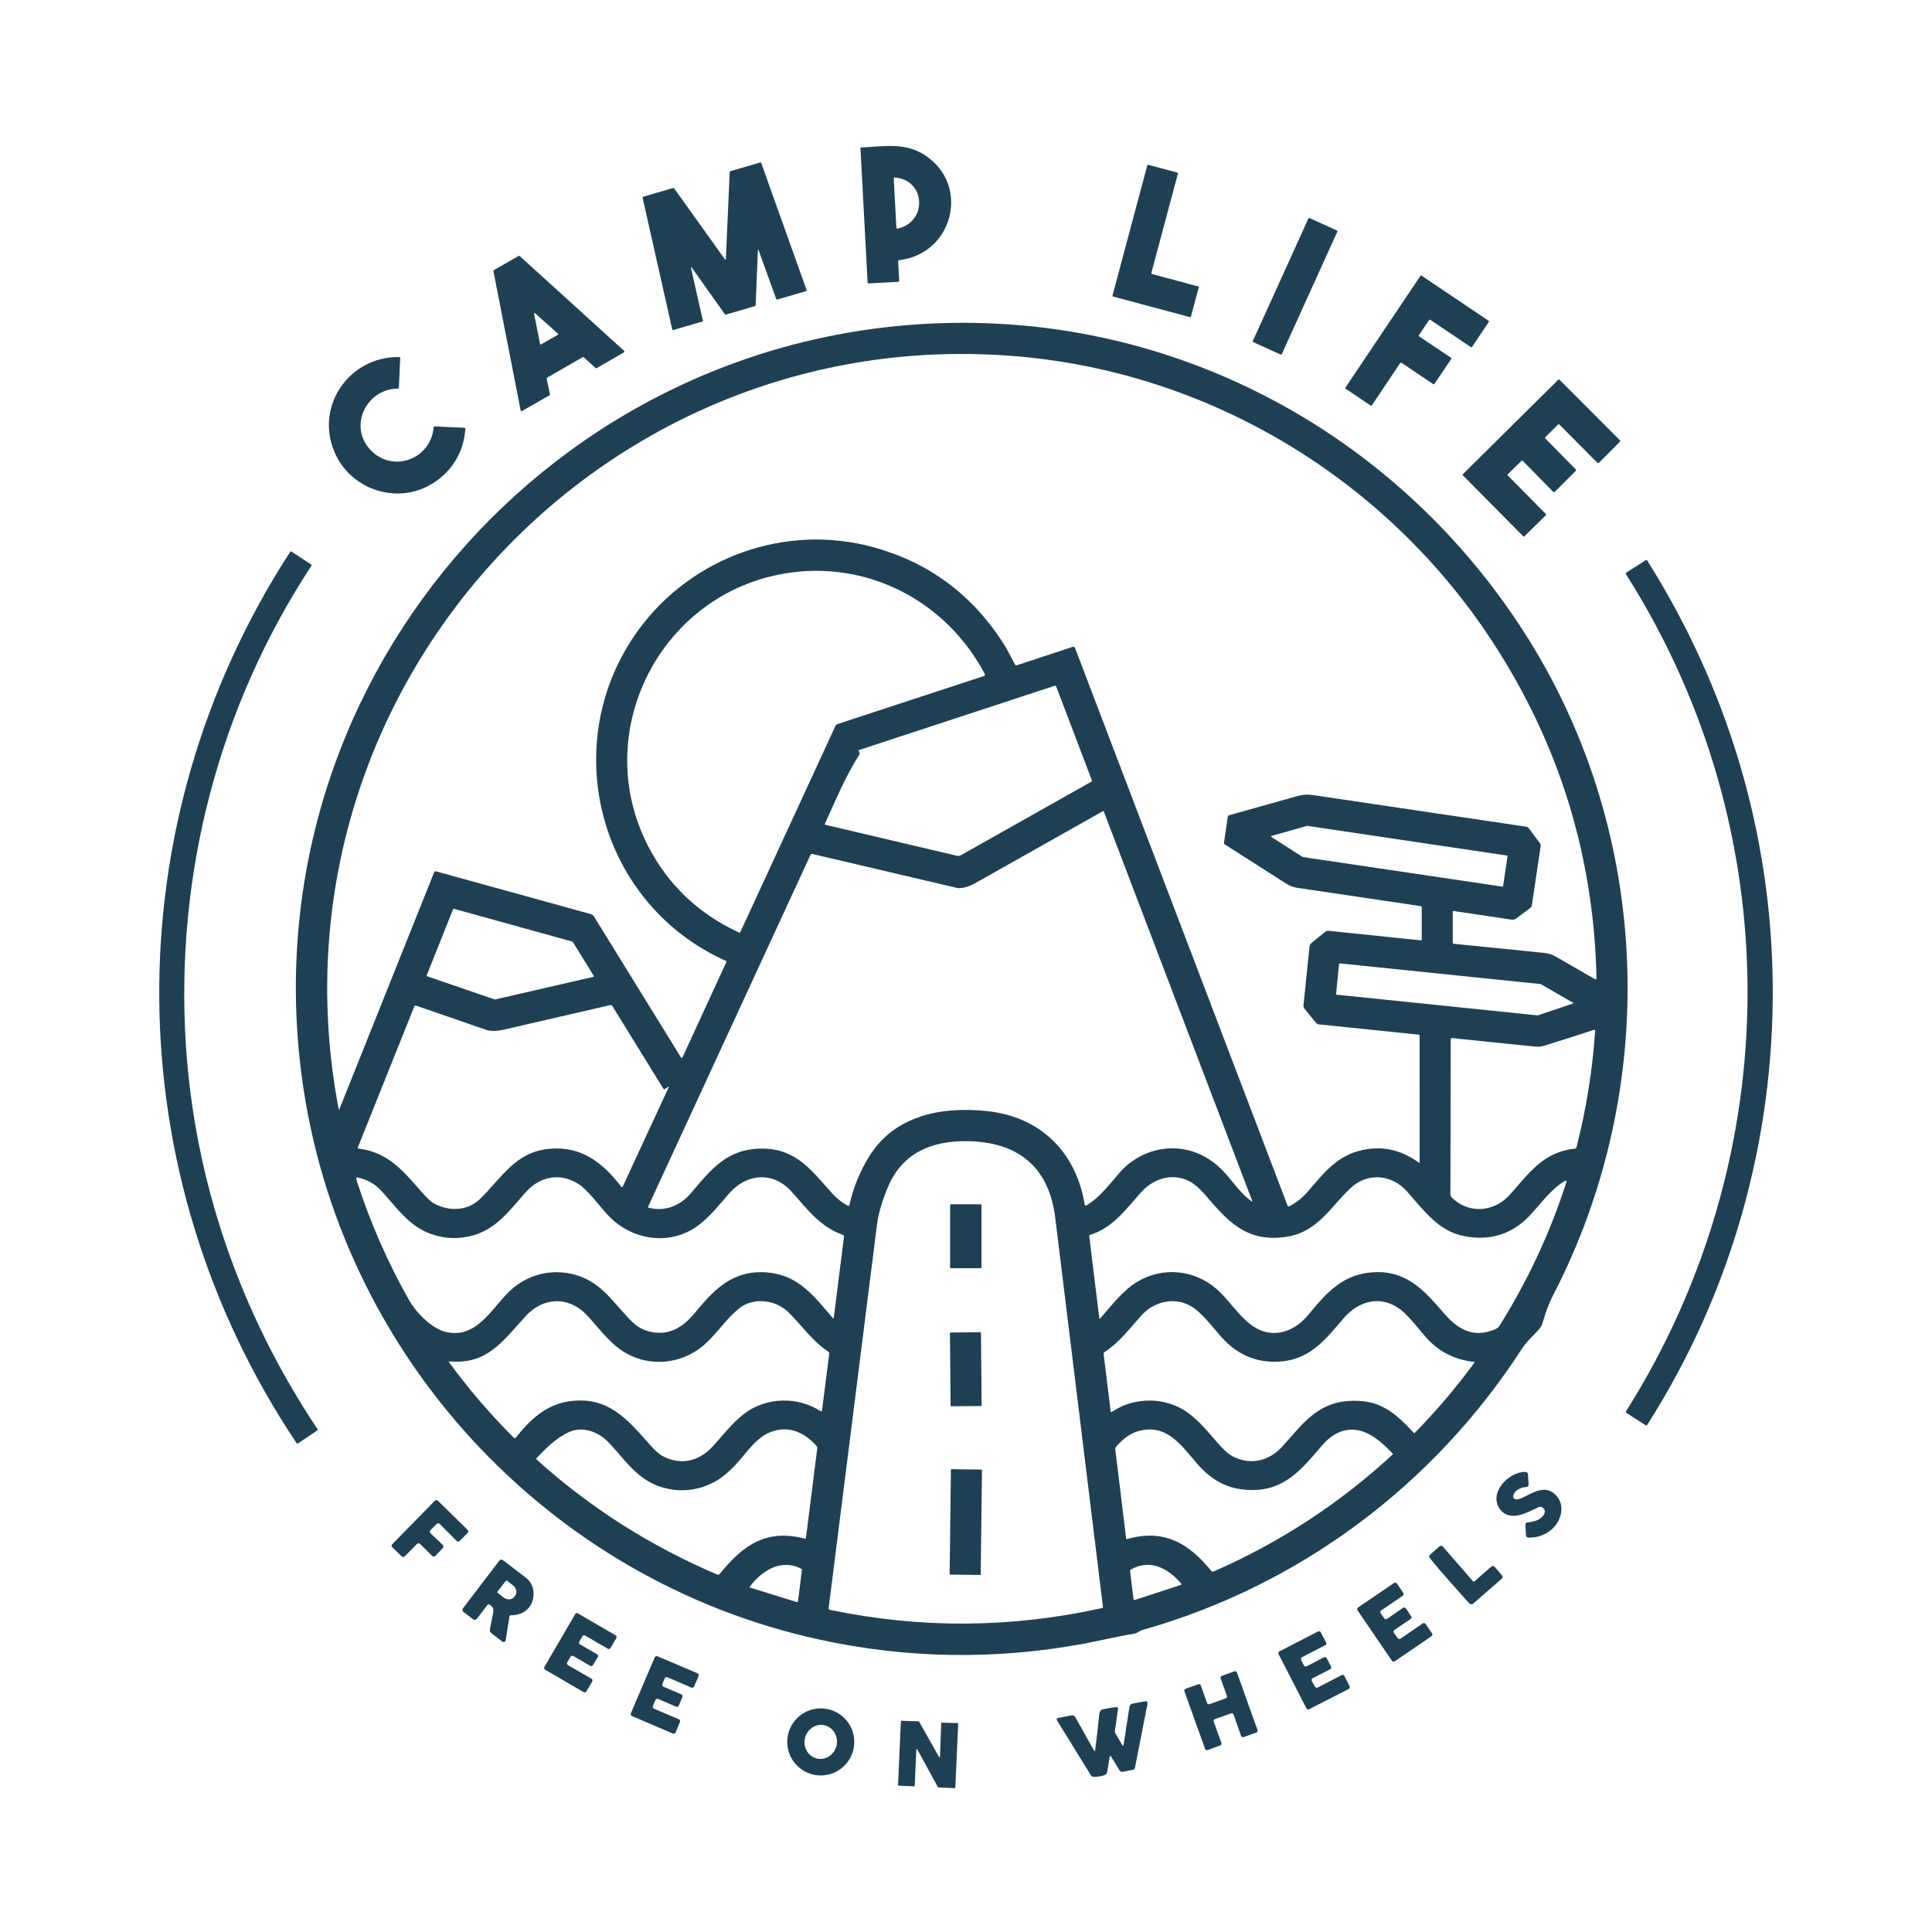 <?xml version="1.0" encoding="UTF-8"?><svg id="Capa_2" xmlns="http://www.w3.org/2000/svg" width="200" height="200" viewBox="0 0 200 200"><defs><style>.cls-1{fill:none;}.cls-2{fill:#1e4054;}</style></defs><g id="Capa_1-2"><path class="cls-2" d="m158.24,66.18c12.756,20.418,13.601,46.512,2.55,67.878-.501.968-.811,1.866-1.09,2.857-.064.225-.174.435-.323.616-.531.646-1.309,1.287-1.788,2.031-9.157,14.187-23.072,24.58-39.335,29.179-.313.087-.517.325-.826.375-1.765.284-3.933.801-5.245,1.042-9.183,1.689-18.305,1.546-27.364-.43-28.25-6.161-49.779-29.655-53.581-58.288-5.568-41.951,27.664-78.846,69.872-78.006,23.459.467,44.751,12.935,57.13,32.746Zm-46.956.888l22.007,57.748c.024.064.097.096.162.071.004-.002.008-.003.012-.005.709-.369,1.334-.865,1.875-1.486,1.557-1.788,2.908-3.61,5.343-4.258,2.211-.59,4.28-.181,6.206,1.225.049.036.073.023.073-.037l-.002-13.131c0-.053-.026-.082-.078-.087l-10.343-1.064c-.125-.012-.24-.074-.318-.172l-1.184-1.456c-.076-.096-.113-.217-.101-.339l.623-6.073c.017-.157.095-.301.217-.401l1.424-1.154c.088-.072.2-.105.313-.094l9.572.989c.048.005.091-.029.095-.076,0-.003,0-.006,0-.009v-3.345c0-.064-.031-.101-.094-.11-4.28-.64-8.561-1.276-12.843-1.907-.327-.048-.726-.192-1.009-.371-2.16-1.374-4.31-2.747-6.449-4.118-.057-.037-.088-.104-.078-.172l.396-2.694c.01-.069.059-.125.126-.144,2.35-.666,4.706-1.328,7.069-1.985.716-.199,1.174-.176,1.88-.071,7.284,1.077,14.54,2.154,21.769,3.23.136.02.26.094.343.206l1.128,1.52c.06.08.086.181.071.281l-.906,6.108c-.018.128-.087.245-.192.323l-1.452,1.081c-.127.094-.287.134-.442.11l-6.032-.898c-.038-.005-.073.021-.078.058,0,.003,0,.006,0,.009l.002,3.232c0,.048.037.089.085.094,3.087.315,6.177.627,9.27.936.509.051.931.173,1.266.368,1.349.786,2.717,1.575,4.103,2.367.051.029.116.011.146-.041.009-.017.014-.036.014-.055-.273-12.628-3.851-24.222-10.732-34.781-10.973-16.835-29.188-27.9-49.295-29.607-43.33-3.674-78.331,35.024-70.192,77.903.02.105.05.108.091.007l9.803-24.511c.032-.082.09-.111.174-.087l16.037,4.432c.137.038.254.125.328.245l8.979,14.551c.076.124.144.12.206-.012l4.515-9.805c.024-.053.001-.114-.05-.138,0,0,0,0-.001,0-13.328-6-17.497-22.687-9.025-34.282,5.519-7.552,15.245-11.025,24.298-8.541,5.695,1.564,10.163,4.854,13.404,9.871.449.696.868,1.523,1.273,2.303.032.06.08.08.144.059l5.826-1.918c.093-.03.192.018.227.108Zm-9.334,2.71c-3.999-7.566-12.135-11.803-20.594-10.43-13.031,2.117-20.311,16.451-14.281,28.207,2.067,4.032,5.21,7.026,9.429,8.981.05.024.111.003.136-.048,0,0,0,0,0-.001l9.853-21.357c.037-.08.106-.142.19-.169l15.185-4.981c.075-.024.115-.105.091-.18-.002-.008-.006-.015-.009-.022Zm-12.973,8.31c-1.449,2.248-2.473,4.764-3.587,7.189-.018.038-.001.084.037.101.005.002.01.004.015.005l13.626,3.209c.135.032.277.012.398-.057l13.507-7.614c.054-.031.077-.096.055-.154l-3.693-9.706c-.024-.06-.091-.092-.153-.071l-20.233,6.646c-.069.022-.086.066-.053.13l.089.176c.025.05.022.098-.007.146Zm-5.075,10.409l-16.806,36.409c-.019.044,0,.095.043.114.004.002.009.004.014.005,1.733.428,3.256-.197,4.396-1.539,2.109-2.486,3.779-4.618,7.406-4.585,3.546.034,5.124,2.354,7.23,4.679.438.484.964.896,1.579,1.236.055.031.124.011.155-.044.006-.01.01-.021.012-.033.392-1.767,1.067-3.43,2.024-4.989,2.644-4.308,7.539-5.235,12.262-4.727,5.552.598,9.199,4.313,10.073,9.679.011.064.071.107.136.096.014-.002.027-.007.04-.014,1.428-.836,2.452-2.287,3.533-3.5,1.076-1.207,2.64-2.072,4.253-2.323,2.644-.408,5.032.657,6.754,2.685.751.886,1.616,2.065,2.566,2.726.071.05.091.034.06-.046l-15.366-40.321c-.013-.034-.051-.05-.085-.037-.002,0-.005.002-.007.003-4.417,2.497-8.842,4.991-13.276,7.484-.511.288-1.353.572-1.832.46-4.984-1.167-9.974-2.338-14.97-3.512-.079-.019-.16.021-.194.094Zm47.716-1.959c-.029.008-.046.039-.038.068.004.013.012.024.023.031l3.244,2.074c.007.005.015.008.023.009l20.663,3.063c.03.005.058-.015.064-.045,0,0,0,0,0-.001l.465-3.106c.005-.03-.015-.058-.045-.064,0,0,0,0-.001,0l-20.684-3.077c-.008-.001-.016,0-.023.002l-3.692,1.046Zm-84.626,7.537c-.035-.01-.071.008-.085.041l-2.736,6.852c-.015.036.002.078.039.093.001,0,.003,0,.004.001l6.987,2.402c.013.004.026.005.039.002l10.185-2.338c.038-.009.062-.047.053-.085-.002-.008-.005-.015-.009-.021l-2.172-3.517c-.009-.015-.024-.026-.041-.03l-12.264-3.399Zm112.508,7.8c-.007-.004-.015-.006-.023-.007l-20.794-2.14c-.031-.003-.059.02-.062.051,0,0,0,0,0,0l-.311,3.127c-.003.031.02.059.051.062,0,0,0,0,0,0l20.805,2.143c.008.001.017,0,.025-.002l3.617-1.215c.03-.01.046-.042.036-.072-.004-.013-.013-.024-.025-.031l-3.319-1.918Zm-90.675,10.863c-.05.033-.117.019-.151-.031,0,0-.001-.002-.002-.002l-5.293-8.58c-.041-.065-.117-.097-.19-.08-3.69.853-7.384,1.705-11.083,2.553-.62.142-1.275.185-1.815-.002-2.366-.823-4.777-1.655-7.232-2.498-.08-.027-.136-.002-.167.076l-5.854,14.617c-.015.039.004.084.044.099.005.002.011.003.017.004,3.077.4,4.581,2.25,6.476,4.416.592.677,1.034,1.096,1.326,1.257,1.564.863,3.491.82,4.801-.46,2.225-2.172,3.633-4.83,7.108-5.178,3.351-.336,5.6,1.431,7.504,3.926.031.039.088.046.127.014.011-.009.02-.02.025-.032l4.739-10.244c.049-.105.024-.126-.073-.062l-.307.206Zm87.501,10.911c1.937-2.191,3.478-4.418,6.691-4.736.087-.008.16-.07.181-.154,1.016-3.958,1.659-7.977,1.93-12.056.004-.053-.036-.099-.089-.102-.013,0-.025,0-.037.005-1.693.563-3.374,1.1-5.043,1.61-.352.108-.607.169-.996.13-2.911-.29-5.799-.587-8.663-.89-.082-.008-.123.029-.123.112-.002,5.355-.013,10.689-.032,16.002-.001.169.056.31.17.423,1.777,1.737,4.412,1.463,6.01-.343Zm-64.391-.808c-.619,1.451-1.004,2.774-1.154,3.969-1.658,13.199-3.325,26.421-5,39.666-.01.081.044.157.124.174,9.411,1.958,18.807,1.896,28.188-.186.054-.012.09-.064.083-.119-1.644-13.453-3.29-26.882-4.938-40.285-.65-5.284-3.871-7.852-9.105-7.926-3.654-.051-6.691,1.181-8.198,4.709Zm-19.615,3.984c-2.976,2.239-7.005,1.575-9.453-1.103-.897-.978-2.014-2.555-3.061-3.205-1.838-1.14-3.913-.724-5.332.847-1.774,1.966-3.169,4.057-5.968,4.641-1.48.31-2.917.166-4.313-.431-2.017-.861-3.31-2.782-4.736-4.32-.672-.724-1.5-1.18-2.484-1.367-.04-.008-.08.018-.088.059-.001.006-.002.013-.001.019.008.112.034.234.076.364,1.385,4.273,3.183,8.364,5.394,12.273.714,1.262,2.315,2.916,3.768,3.271,3.106.762,4.693-2.26,6.467-4.054,2.005-2.026,4.943-2.667,7.601-1.637,2.401.929,3.601,3.086,5.313,4.709.752.711,1.671,1.071,2.758,1.08,1.65.011,2.823-1.017,3.782-2.191,2.014-2.466,3.99-4.363,7.436-4.052,3.239.293,4.814,2.502,6.756,4.737.014.018.04.019.058.004.008-.007.013-.017.015-.027l1.065-8.438c.009-.073-.033-.141-.101-.165-2.418-.847-3.72-2.701-5.361-4.514-1.886-2.083-4.604-1.85-6.394.178-1.033,1.172-1.934,2.372-3.198,3.322Zm79.271,1.143c-2.734-.527-4.203-2.701-5.941-4.636-1.618-1.802-4.139-1.992-5.906-.284-2.175,2.102-3.452,4.606-6.809,5.021-3.995.494-5.867-1.692-8.187-4.393-.54-.629-1.053-1.077-1.539-1.346-1.737-.961-3.768-.371-5.053,1.06-1.591,1.772-2.935,3.706-5.316,4.45-.054.016-.089.069-.082.126l1.037,8.473c.011.082.043.092.098.032,1.135-1.248,2.243-2.809,3.805-3.759,2.624-1.598,5.881-1.3,8.214.7,1.719,1.476,3.024,4.174,5.426,4.533,1.703.252,3.136-.659,4.166-1.916,1.765-2.157,3.399-3.976,6.256-4.29,3.658-.4,5.567,1.699,7.713,4.208,1.436,1.676,3.045,2.582,5.22,1.696.251-.102.418-.218.501-.35,2.957-4.711,5.273-9.674,6.948-14.889.064-.198.007-.244-.172-.139-1.433.843-2.482,2.379-3.624,3.58-1.834,1.928-4.085,2.636-6.753,2.122Zm-87.087,11.929c-1.593-1.016-2.813-2.811-3.864-3.869-1.868-1.882-4.441-1.717-6.192.186-2.379,2.591-3.983,5.061-7.875,4.716-.111-.009-.134.03-.067.119,2.027,2.771,4.256,5.368,6.689,7.791.051.051.134.052.185.001.004-.004.007-.008.011-.012,1.495-1.884,3.155-3.455,5.63-3.78,3.935-.517,5.911,1.863,8.23,4.478.54.611.984,1.01,1.332,1.199,1.84.998,3.734.565,5.133-.929.991-1.055,2.031-2.468,3.335-3.457,2.28-1.728,5.538-1.799,7.916-.245.039.025.09.014.115-.025.007-.01.011-.022.012-.034l.748-5.913c.01-.077-.025-.153-.089-.195-1.669-1.106-2.738-2.704-4.144-4.091-1.326-1.307-3.629-1.557-5.078-.405-1.61,1.28-2.596,3.139-4.311,4.308-2.31,1.573-5.329,1.678-7.715.156Zm68.415,1.009c-2.56.305-4.714-.534-6.437-2.449-.943-1.048-2.003-2.53-3.175-3.23-1.699-1.016-3.85-.504-5.153.95-1.223,1.362-2.253,2.774-3.812,3.786-.07.046-.107.127-.096.21l.73,5.936c.005.043.044.074.087.069.013-.001.025-.006.036-.014,2.299-1.584,5.551-1.582,7.841.06,1.216.872,2.131,2.03,3.107,3.146.621.711,1.141,1.174,1.557,1.389,1.859.961,3.775.485,5.142-1.014,2.031-2.225,3.507-4.483,6.852-4.716,3.15-.218,4.746,1.131,6.737,3.283.046.05.093.05.14.002,2.223-2.267,4.273-4.681,6.149-7.243.04-.056.026-.087-.043-.094-2.031-.211-3.712-1.087-5.043-2.628-.691-.801-1.348-1.667-2.115-2.399-2.056-1.96-4.604-1.504-6.334.52-1.726,2.019-3.313,4.093-6.172,4.435Zm-77.381,10.171c5.54,5.011,11.82,8.985,18.697,11.914.097.041.211.012.279-.071,2.374-2.942,4.81-4.697,8.809-3.636.064.018.1-.007.108-.073l1.177-9.313c.007-.061-.012-.122-.051-.169-1.353-1.587-3.198-2.28-5.13-1.332-.714.352-1.452,1.072-1.96,1.69-.941,1.143-1.919,2.323-3.079,3.065-2.248,1.44-5.13,1.507-7.42.105-1.685-1.032-2.933-2.924-4.089-4.061-1.03-1.016-2.635-1.587-4.02-.93-1.309.621-2.33,1.639-3.324,2.683-.043.044-.041.086.004.128Zm72.923,3.091c-1.818-.238-3.342-1.255-4.528-2.64-1.763-2.058-3.193-4.139-6.035-3.393-.922.241-1.719.884-2.335,1.598-.081.093-.12.216-.105.339l1.119,9.182c.008.063.043.085.103.067,3.844-1.09,6.398.458,8.727,3.313.052.064.14.085.215.051,6.868-3.001,13.053-7.043,18.555-12.126.021-.02.023-.053.004-.075-1.436-1.488-3.278-3.152-5.542-2.218-.645.266-1.267.754-1.866,1.463-2.356,2.784-4.235,4.968-8.312,4.437Zm-45.49,8.244c-2.106-1.115-4.118.185-5.366,1.85-.017.022-.013.053.009.07.005.004.01.007.016.008l4.847,1.506c.053.016.11-.013.126-.066.002-.006.003-.012.004-.018l.412-3.26c.004-.037-.015-.073-.048-.091Zm39.307,1.525c-1.341-1.58-3.207-2.605-5.22-1.456-.052.029-.081.087-.075.147l.357,2.924c.005.051.051.088.101.082.007,0,.013-.002.019-.004l4.778-1.557c.045-.014.07-.062.056-.107-.003-.011-.009-.021-.017-.03Z"/><rect class="cls-2" x="98.354" y="124.665" width="3.249" height="6.619" rx=".087" ry=".087"/><rect class="cls-2" x="98.371" y="137.927" width="3.214" height="7.635" rx=".094" ry=".094" transform="translate(-1.233 .878) rotate(-.5)"/><rect class="cls-2" x="94.524" y="155.957" width="10.913" height="3.217" rx=".046" ry=".046" transform="translate(-58.795 255.613) rotate(-89.3)"/><path class="cls-2" d="m92.975,27.063l.108,1.921c.007.124-.051.19-.176.197l-2.983.156c-.07.004-.107-.03-.11-.099l-.74-13.889c-.004-.051.02-.077.071-.078,2.31-.101,4.526-.584,6.639.819,4.702,3.118,2.853,10.199-2.694,10.837-.082.009-.12.055-.115.137Zm-.044-3.397c3.118-.712,2.887-5.039-.281-5.293-.066-.005-.124.046-.129.113,0,.005,0,.01,0,.015l.27,5.059c.003.064.057.113.12.11.007,0,.014-.001.021-.003Z"/><path class="cls-2" d="m71.544,27.791l1.215,5.398c.01.041-.015.084-.057.096l-2.981.872c-.057.017-.118-.015-.135-.073,0-.002-.001-.005-.002-.007l-3.066-13.617c-.009-.039.013-.078.051-.089l3.074-.898c.062-.018.128.005.165.057l5.219,7.301c.071.099.109.088.114-.034l.398-9.002c.001-.033.024-.061.055-.069l3.066-.895c.078-.022.13.004.156.08l4.684,13.127c.014.039-.006.082-.046.096-.001,0-.003,0-.004.001l-2.972.868c-.055.016-.112-.013-.131-.066l-1.8-4.989c-.056-.154-.086-.149-.092.014l-.229,5.616c-.002.06-.033.099-.091.117l-2.999.874c-.036.011-.075-.004-.098-.036l-3.395-4.787c-.104-.147-.137-.132-.098.044Z"/><path class="cls-2" d="m124.093,29.764l-.804,2.992c-.014.052-.067.083-.119.069l-7.932-2.125c-.052-.014-.083-.067-.069-.119l3.594-13.445c.014-.052.067-.083.119-.069l2.983.794c.052.014.083.067.069.119l-2.745,10.27c-.014.052.017.105.069.119l4.766,1.277c.052.014.083.067.069.119Z"/><rect class="cls-2" x="127.017" y="27.993" width="14.102" height="3.292" rx=".099" ry=".099" transform="translate(51.692 139.489) rotate(-65.6)"/><path class="cls-2" d="m60.316,36.976l-3.677,2.117c-.038.022-.058.067-.048.11l.339,1.607c.01.043-.01.088-.048.11l-2.839,1.626c-.049.028-.11.011-.138-.038-.005-.009-.009-.019-.011-.03l-2.814-14.407c-.008-.042.011-.085.048-.107l2.555-1.468c.038-.022.086-.017.119.012l10.801,9.81c.041.038.043.102.005.143-.007.007-.015.014-.023.019l-2.814,1.626c-.038.022-.086.017-.119-.012l-1.216-1.106c-.033-.03-.081-.035-.119-.012Zm-4.409-1.353c.006.032.037.052.069.046.006-.001.012-.004.018-.007l1.769-1.009c.029-.015.039-.051.024-.079-.003-.006-.008-.012-.013-.017l-2.39-2.133c-.025-.021-.062-.018-.083.006-.012.013-.016.031-.013.049l.62,3.143Z"/><path class="cls-2" d="m146.926,34.833l3.271,2.196c.047.032.059.095.028.142l-1.728,2.56c-.032.047-.095.059-.142.028l-3.267-2.202c-.047-.031-.11-.02-.142.027l-2.926,4.366c-.032.046-.095.058-.142.027l-2.562-1.728c-.047-.032-.059-.095-.028-.142l7.743-11.533c.032-.047.095-.059.142-.028l6.911,4.649c.047.032.059.095.028.142l-1.719,2.559c-.032.047-.095.059-.142.028l-4.18-2.811c-.047-.031-.11-.018-.142.028l-1.032,1.548c-.031.047-.018.11.028.142Z"/><path class="cls-2" d="m41.207,40.233c-3.114-.027-5.039,3.59-3.107,6.048,2.218,2.816,6.477,1.424,6.794-2.04.006-.057.055-.1.112-.098l3.097.144c.04.002.071.035.069.074h0c-.142,2.566-1.566,4.732-3.825,5.934-3.432,1.829-7.823.368-9.546-3.12-2.394-4.847,1.207-10.295,6.532-10.213.065.001.096.034.094.099l-.133,3.088c-.002.047-.04.083-.087.083Z"/><path class="cls-2" d="m157.498,47.71l-1.403,1.373c-.04.039-.041.103-.002.143,0,0,0,0,0,0l3.926,3.977c.039.04.039.104-.001.143,0,0,0,0,0,0l-2.2,2.163c-.039.04-.103.04-.143,0,0,0,0,0,0,0l-6.227-6.291c-.039-.04-.039-.104.001-.143,0,0,0,0,0,0l9.855-9.757c.039-.039.103-.039.142,0l6.254,6.263c.039.039.039.103,0,.142l-2.189,2.189c-.039.039-.103.039-.142,0l-3.942-3.961c-.039-.039-.103-.039-.142,0l-1.31,1.303c-.039.039-.039.103,0,.142l3.153,3.2c.039.039.039.103,0,.142l-2.189,2.186c-.039.04-.103.04-.143,0,0,0,0,0,0,0l-3.152-3.212c-.039-.04-.103-.041-.143-.002,0,0,0,0,0,0Z"/><path class="cls-2" d="m32.228,58.582c-9.59,14.615-14.054,31.883-13.005,49.279.865,14.367,5.643,28.113,13.644,40.081.03.046.018.107-.028.138h0s-1.992,1.341-1.992,1.341c-.048.032-.113.019-.144-.028-18.722-27.968-18.969-64.025-.668-92.261.033-.048.098-.062.146-.03l2.015,1.326c.051.035.065.104.032.154Z"/><path class="cls-2" d="m183.514,101.994c.137,16.078-4.32,31.926-12.999,45.511-.041.065-.094.077-.158.036l-1.969-1.262c-.083-.053-.098-.122-.046-.206,16.682-26.455,16.829-60.089-.009-86.613-.042-.067-.023-.155.044-.199l2.008-1.28c.042-.026.096-.014.121.027,0,0,0,.001.001.002,8.356,13.23,12.873,28.302,13.006,43.986Z"/><path class="cls-2" d="m156.69,155.076c.657.748,2.626-1.809,4.221-.444,1.236,1.058.748,2.878-.375,3.771-.655.521-1.407.778-2.259.771-.199-.002-.303-.102-.313-.3l-.048-.985c-.009-.191.082-.289.273-.297.202-.008.469-.063.801-.165.437-.133,1.277-.771.778-1.296-.15-.159-.331-.188-.543-.087-1.108.522-2.85,1.511-3.869.284-1.392-1.673.774-3.977,2.528-3.958.182.002.279.094.291.275l.069.982c.013.193-.076.297-.268.311-.575.044-1.243.332-1.335.98-.008.057.01.115.048.158Z"/><path class="cls-2" d="m44.561,158.718l1.271,1.213c.09.085.094.227.009.318l-.776.819c-.086.09-.229.094-.319.008-.001-.001-.003-.003-.004-.004l-1.254-1.246c-.088-.088-.231-.089-.319,0,0,0,0,0,0,0l-1.271,1.282c-.087.087-.227.089-.316.004l-.973-.93c-.09-.086-.094-.229-.008-.319,0,0,.002-.002.002-.003l4.409-4.501c.087-.089.23-.091.319-.004,0,0,0,0,0,0l3.075,3.015c.089.087.091.23.004.319,0,0-.002.002-.002.003l-.82.822c-.088.088-.231.089-.319,0,0,0,0,0,0,0l-1.751-1.754c-.087-.088-.229-.089-.318-.002l-.643.639c-.088.088-.089.231,0,.319.001.001.003.003.004.004Z"/><path class="cls-2" d="m152.641,163.697l1.703-1.49c.152-.133.292-.122.423.032l.701.829c.115.135.105.26-.028.376l-2.958,2.578c-.069.061-.178.07-.277.025-.067-.032-.147-.1-.238-.204-1.314-1.509-2.731-3.006-3.965-4.576-.089-.112-.079-.216.028-.311l.991-.879c.099-.088.251-.078.34.022,0,0,0,.001.001.002l3.114,3.585c.052.059.107.063.165.011Z"/><path class="cls-2" d="m52.745,167.298l-.4,2.502c-.019.117-.129.197-.246.178-.035-.006-.068-.02-.097-.042l-1.138-.863c-.131-.101-.182-.232-.151-.394.105-.561.22-1.143.343-1.745.076-.374-.057-.652-.398-.835-.078-.041-.144-.027-.197.043l-1.099,1.435c-.092.121-.265.144-.387.051h0s-.991-.756-.991-.756c-.121-.093-.144-.268-.051-.391l3.761-4.926c.087-.113.248-.135.36-.05.794.6,1.58,1.199,2.356,1.797.502.387.775.888.819,1.502.101,1.435-.918,2.443-2.381,2.406-.052,0-.096.037-.103.087Zm-.394-3.628l-.838,1.076c-.039.051-.029.123.021.162l.572.446c.377.293.881.274,1.128-.043l.087-.112c.246-.316.141-.811-.236-1.104,0,0,0,0,0,0l-.572-.444c-.05-.039-.122-.03-.162.02Z"/><path class="cls-2" d="m143.582,167.589l1.657-1.145c.097-.067.23-.042.296.055h0s.547.799.547.799c.066.097.041.23-.056.296,0,0,0,0,0,0l-1.674,1.138c-.097.066-.122.199-.056.296,0,.001.002.003.003.004l.387.547c.067.095.198.119.295.053l2.298-1.575c.097-.066.228-.041.295.055l.671.969c.067.097.042.23-.055.296,0,0,0,0,0,0l-3.802,2.598c-.097.067-.23.042-.296-.055h0s-3.56-5.221-3.56-5.221c-.067-.097-.042-.23.055-.296,0,0,0,0,0,0l3.723-2.53c.097-.067.23-.042.296.055h0s.662.966.662.966c.067.097.042.23-.055.296,0,0,0,0,0,0l-2.23,1.522c-.097.067-.122.199-.055.296,0,0,0,0,0,0l.359.524c.067.097.199.122.296.055,0,0,0,0,0,0Z"/><path class="cls-2" d="m60.043,170.226l1.767,1.028c.099.057.133.182.076.281,0,.001-.001.002-.002.003l-.503.838c-.058.096-.183.128-.281.071l-1.751-1.021c-.098-.057-.223-.024-.281.073l-.348.588c-.059.097-.027.224.07.283,0,0,.002,0,.002.001l2.44,1.413c.098.057.132.183.075.281,0,0,0,0,0,0l-.602,1.03c-.057.098-.182.131-.281.075l-3.993-2.328c-.098-.057-.131-.182-.075-.281l3.187-5.469c.057-.098.182-.131.281-.075l3.903,2.273c.098.057.131.182.075.281l-.602,1.033c-.058.097-.183.13-.281.073l-2.344-1.367c-.098-.057-.224-.024-.282.074,0,0,0,0,0,0l-.325.558c-.058.098-.025.224.072.282,0,0,0,0,0,0Z"/><path class="cls-2" d="m135.262,172.495l1.792-.932c.104-.053.232-.013.286.091l.447.859c.054.105.013.233-.091.287,0,0,0,0,0,0l-1.811.929c-.104.054-.145.183-.091.287,0,.001.001.003.002.004l.325.586c.056.101.181.14.284.087l2.484-1.284c.105-.054.233-.012.287.092,0,0,0,.001,0,.002l.533,1.051c.053.104.012.232-.092.286l-4.091,2.097c-.105.054-.233.013-.287-.091,0,0,0,0,0,0l-2.882-5.609c-.054-.105-.013-.233.091-.287,0,0,0,0,0,0l3.995-2.06c.104-.053.232-.013.286.091l.547,1.044c.054.104.014.233-.09.287h0s-2.402,1.241-2.402,1.241c-.105.053-.147.181-.094.286l.284.563c.052.105.18.148.286.096.001,0,.003-.001.004-.002Z"/><path class="cls-2" d="m67.849,175.986l-.261.623c-.045.109.006.235.115.281l2.573,1.087c.109.046.161.171.115.281l-.458,1.083c-.046.109-.172.16-.282.114,0,0,0,0,0,0l-4.233-1.808c-.109-.046-.16-.172-.114-.282,0,0,0,0,0,0l2.473-5.796c.046-.109.172-.159.281-.114l4.144,1.765c.109.046.161.172.115.281,0,0,0,.002-.001.003l-.467,1.08c-.047.109-.173.159-.282.112l-2.475-1.067c-.109-.047-.235.003-.283.112,0,.001-.001.002-.002.004l-.241.586c-.046.109.005.234.114.281l1.847.785c.109.046.159.172.114.281l-.373.884c-.046.109-.172.16-.282.114,0,0,0,0,0,0l-1.854-.801c-.109-.047-.235.004-.282.113,0,0,0,0,0,0Z"/><path class="cls-2" d="m127.444,177.365l-1.687.597c-.103.036-.157.148-.121.251h0s.803,2.217.803,2.217c.037.101-.014.214-.115.252l-1.321.488c-.102.038-.215-.015-.253-.117,0,0,0-.001,0-.002l-2.143-5.978c-.037-.102.016-.215.119-.252,0,0,0,0,0,0l1.326-.471c.102-.036.214.017.25.119l.657,1.827c.037.102.15.154.252.117l1.68-.604c.102-.037.155-.148.119-.25l-.65-1.818c-.037-.102.016-.215.119-.252,0,0,0,0,0,0l1.316-.476c.102-.037.215.016.252.119,0,0,0,0,0,0l2.131,5.97c.036.102-.017.214-.119.25l-1.325.474c-.102.037-.215-.016-.252-.119,0,0,0,0,0,0l-.785-2.221c-.036-.103-.148-.157-.251-.121h-.001Z"/><path class="cls-2" d="m113.37,181.213c.149-1.2.287-2.423.414-3.667.062-.607.266-.565.822-.685.335-.072.661-.119.977-.14.08-.006.15.054.155.133,0,.01,0,.02-.001.03l-.332,2.36c-.007.047.003.095.027.135l.739,1.257c.073.124.121.115.144-.028l.593-3.853c.036-.232.168-.369.398-.41l1.207-.222c.225-.041.315.05.272.275l-1.298,6.609c-.019.1-.098.179-.199.199l-1.069.215c-.124.024-.249-.031-.314-.138l-.867-1.417c-.094-.152-.152-.139-.176.037-.069.495-.156,1.026-.261,1.595-.073.392-1.124.447-1.412.44-.103-.003-.197-.057-.25-.144l-3.525-5.71c-.046-.074-.022-.172.052-.217.016-.01.034-.017.053-.021l1.428-.273c.138-.028.28.037.35.162l1.969,3.502c.016.027.051.035.078.019.014-.009.024-.024.027-.04Z"/><path class="cls-2" d="m88.435,180.323c0,1.917-1.554,3.471-3.471,3.471h0c-1.917,0-3.471-1.554-3.471-3.471h0c0-1.917,1.554-3.471,3.471-3.471h0c1.917,0,3.471,1.554,3.471,3.471h0Zm-3.816,1.731c.909.18,1.799-.449,1.989-1.405t0,0c.189-.956-.394-1.877-1.303-2.057-.909-.18-1.799.449-1.989,1.405h0c-.189.956.394,1.877,1.303,2.057Z"/><path class="cls-2" d="m94.634,184.921l-1.618-.071c-.029,0-.052-.026-.051-.055h0s.295-6.609.295-6.609c0-.029.026-.052.055-.051h0l1.785.057c.019,0,.036.012.044.028l2.063,3.658c.015.026.047.034.073.02.016-.009.026-.025.027-.043l.126-3.477c0-.029.026-.052.055-.051h0l1.653.048c.029,0,.052.026.051.055h0s-.298,6.628-.298,6.628c0,.029-.026.052-.055.051h0l-1.703-.078c-.019,0-.036-.012-.044-.028l-2.134-3.906c-.015-.026-.047-.034-.073-.02-.016.009-.026.025-.027.043l-.169,3.75c0,.029-.026.052-.055.051h0Z"/><rect class="cls-1" width="200" height="200"/></g></svg>